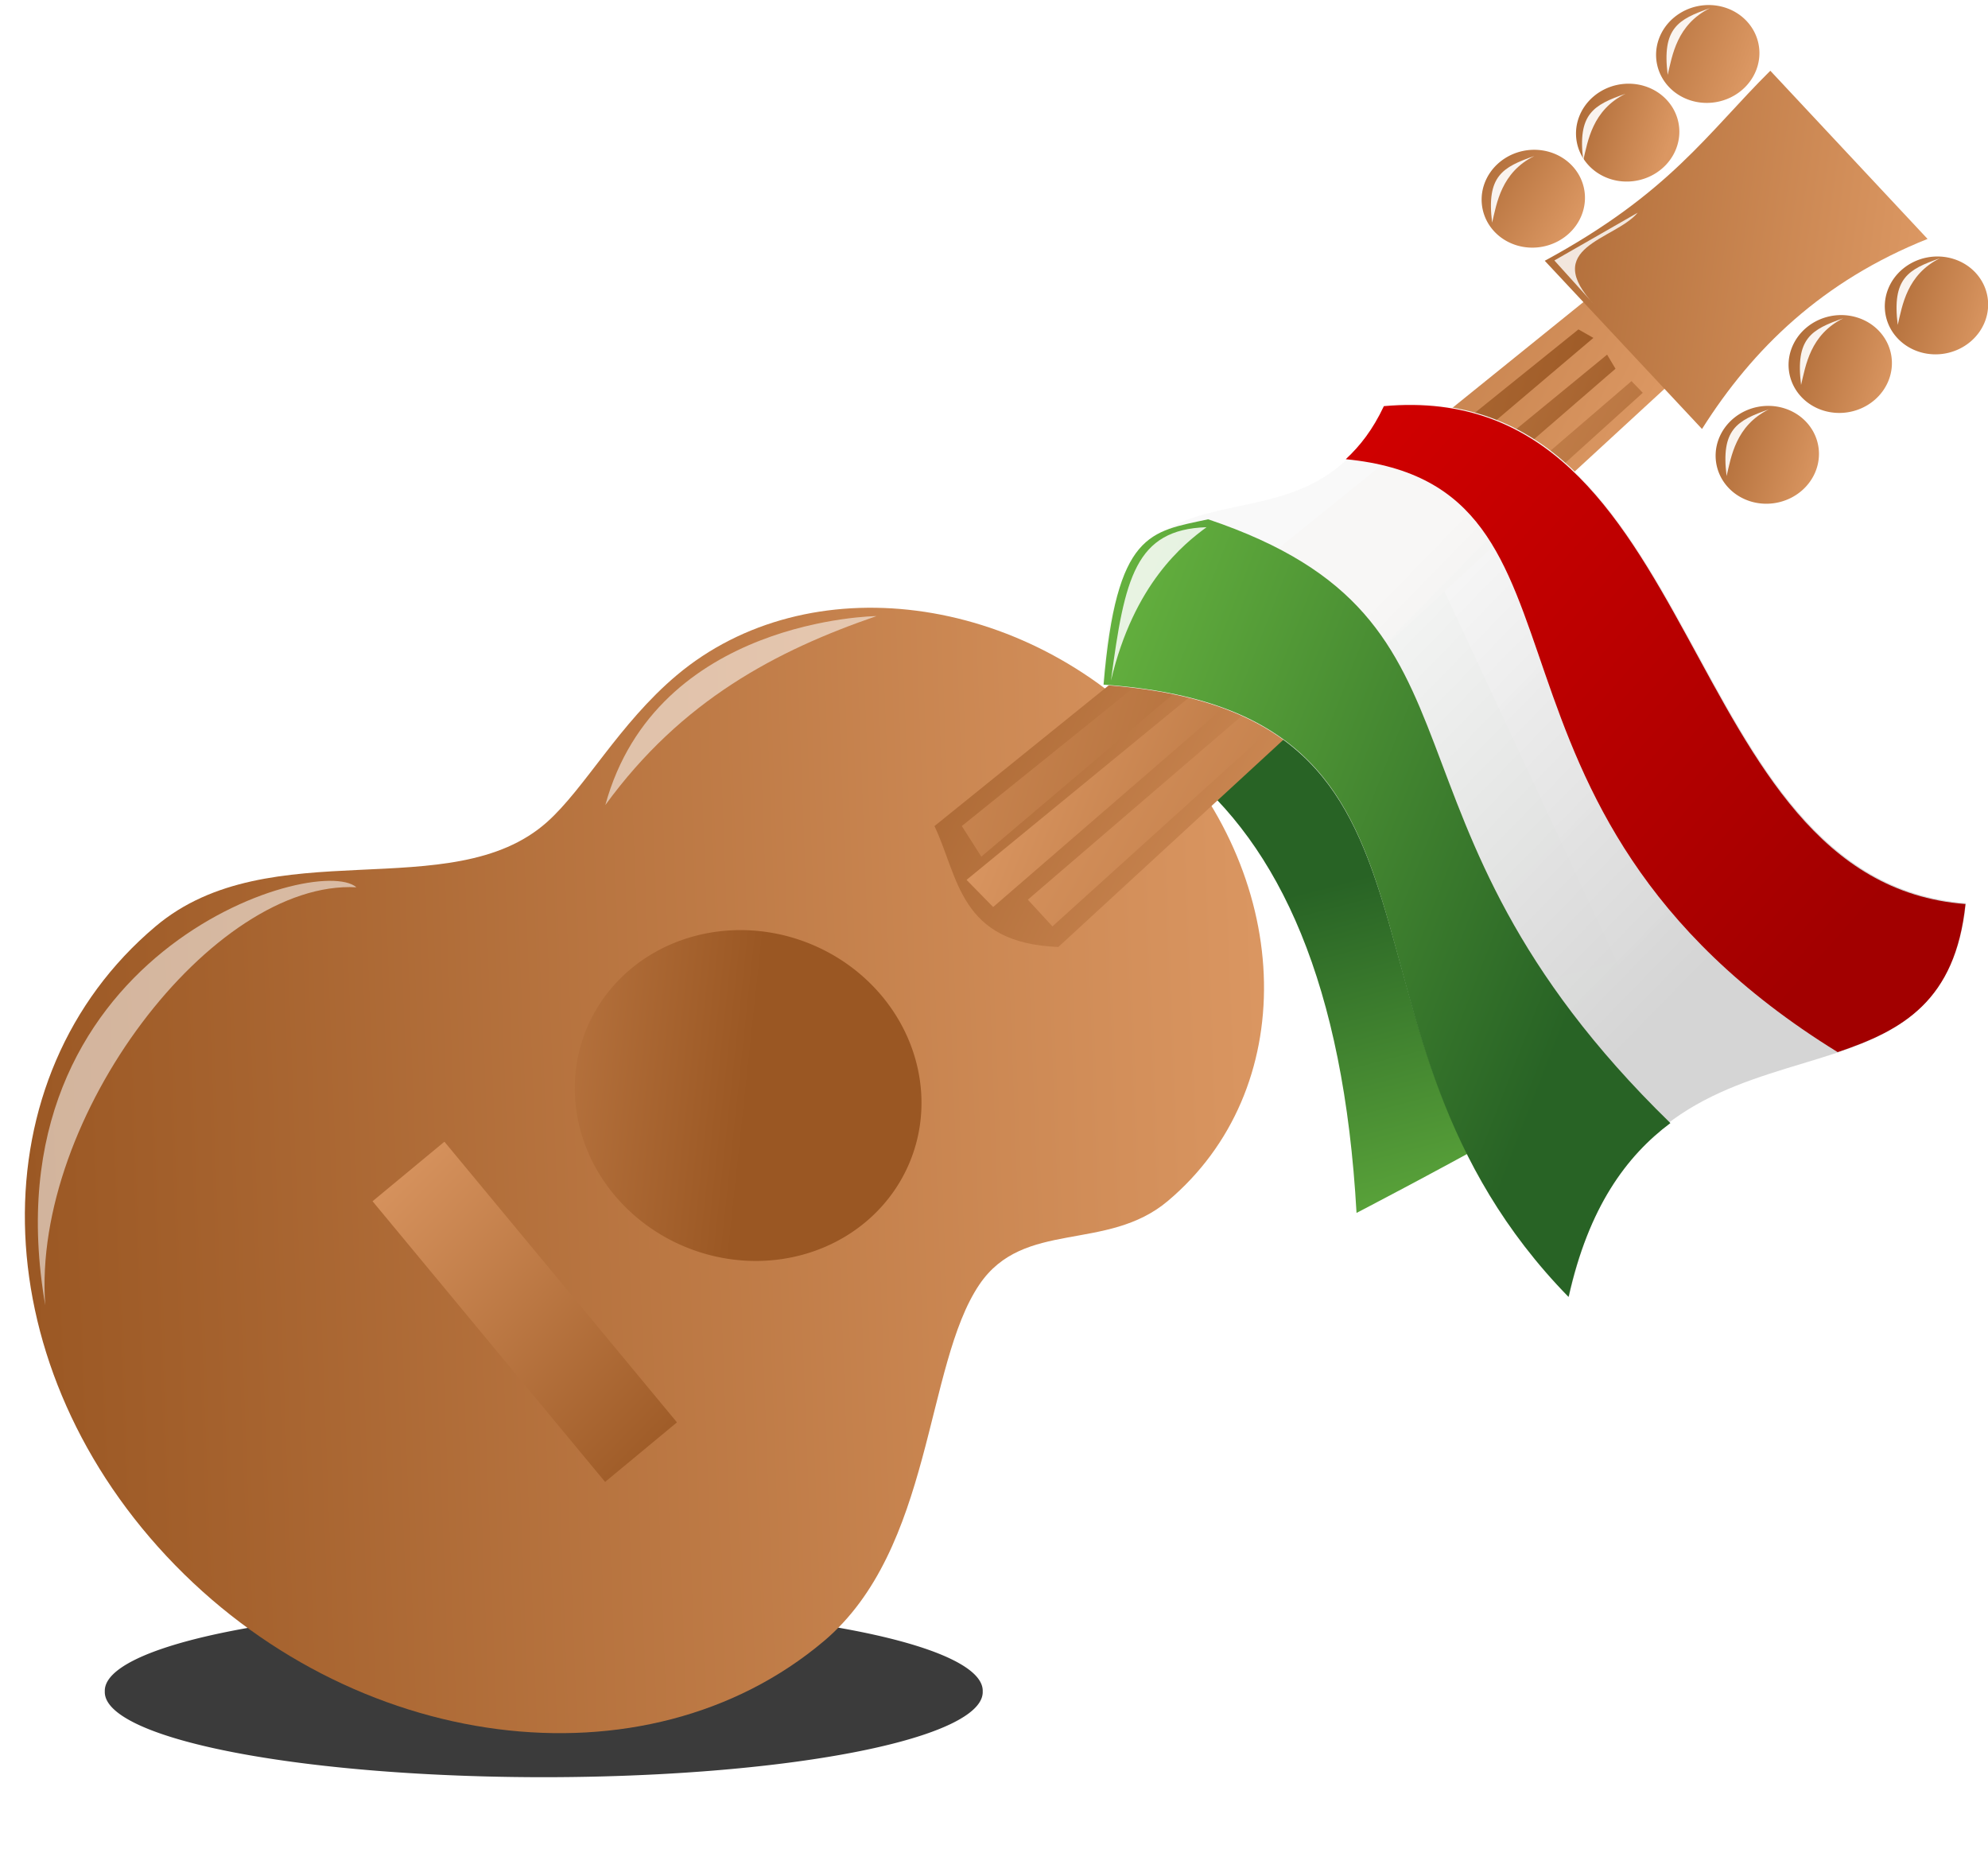 <?xml version="1.0" encoding="UTF-8" standalone="no"?>
<!-- Created with Inkscape (http://www.inkscape.org/) -->

<svg
   xmlns:dc="http://purl.org/dc/elements/1.1/"
   xmlns:cc="http://creativecommons.org/ns#"
   xmlns:rdf="http://www.w3.org/1999/02/22-rdf-syntax-ns#"
   xmlns:svg="http://www.w3.org/2000/svg"
   xmlns="http://www.w3.org/2000/svg"
   xmlns:xlink="http://www.w3.org/1999/xlink"
   xmlns:sodipodi="http://sodipodi.sourceforge.net/DTD/sodipodi-0.dtd"
   xmlns:inkscape="http://www.inkscape.org/namespaces/inkscape"
   id="svg1"
   sodipodi:version="0.32"
   inkscape:version="0.48.0 r"
   width="37.662"
   height="35.534"
   sodipodi:docname="cinco_de_mayo_icon_1.svg"
   version="1.1"
   inkscape:export-filename="cinco-mayo03.png"
   inkscape:export-xdpi="89.949997"
   inkscape:export-ydpi="89.949997">
  <defs
     id="defs3">
    <linearGradient
       id="linearGradient3764">
      <stop
         style="stop-color:#7ed249;stop-opacity:1;"
         offset="0"
         id="stop3766" />
      <stop
         style="stop-color:#286325;stop-opacity:1;"
         offset="1"
         id="stop3768" />
    </linearGradient>
    <linearGradient
       id="linearGradient2911">
      <stop
         id="stop2913"
         offset="0"
         style="stop-color:#9a5723;stop-opacity:1;" />
      <stop
         id="stop2915"
         offset="1"
         style="stop-color:#db9762;stop-opacity:1;" />
    </linearGradient>
    <linearGradient
       id="linearGradient3801">
      <stop
         id="stop3803"
         offset="0"
         style="stop-color:#a20000;stop-opacity:1;" />
      <stop
         id="stop3805"
         offset="1"
         style="stop-color:#d40000;stop-opacity:1;" />
    </linearGradient>
    <linearGradient
       inkscape:collect="always"
       xlink:href="#linearGradient2911"
       id="linearGradient3658"
       x1="6.248"
       y1="27.811"
       x2="30.305"
       y2="30.843"
       gradientUnits="userSpaceOnUse"
       gradientTransform="matrix(0.987,-0.162,0.162,0.987,-10.594,-5.101)" />
    <linearGradient
       inkscape:collect="always"
       xlink:href="#linearGradient2911"
       id="linearGradient3660"
       x1="23.4"
       y1="30.184"
       x2="17.965"
       y2="34.598"
       gradientUnits="userSpaceOnUse" />
    <linearGradient
       inkscape:collect="always"
       xlink:href="#linearGradient2911"
       id="linearGradient3662"
       x1="35.976"
       y1="25.779"
       x2="22.587"
       y2="19.494"
       gradientUnits="userSpaceOnUse"
       gradientTransform="matrix(0.987,-0.162,0.162,0.987,-10.594,-5.101)" />
    <linearGradient
       inkscape:collect="always"
       xlink:href="#linearGradient2911"
       id="linearGradient3664"
       x1="38.484"
       y1="22.484"
       x2="29.979"
       y2="17.263"
       gradientUnits="userSpaceOnUse"
       gradientTransform="matrix(0.987,-0.162,0.162,0.987,-10.594,-5.101)" />
    <linearGradient
       inkscape:collect="always"
       xlink:href="#linearGradient2911"
       id="linearGradient3666"
       x1="41.406"
       y1="28.314"
       x2="29.742"
       y2="18.886"
       gradientUnits="userSpaceOnUse"
       gradientTransform="matrix(0.987,-0.162,0.162,0.987,-10.594,-5.101)" />
    <linearGradient
       inkscape:collect="always"
       xlink:href="#linearGradient2911"
       id="linearGradient3668"
       x1="23.675"
       y1="19.115"
       x2="34.081"
       y2="26.568"
       gradientUnits="userSpaceOnUse"
       gradientTransform="matrix(0.987,-0.162,0.162,0.987,-10.594,-5.101)" />
    <linearGradient
       inkscape:collect="always"
       xlink:href="#linearGradient2911"
       id="linearGradient3670"
       x1="34.462"
       y1="13.51"
       x2="44.928"
       y2="16.754"
       gradientUnits="userSpaceOnUse"
       gradientTransform="matrix(0.987,-0.162,0.162,0.987,-10.594,-5.101)" />
    <linearGradient
       inkscape:collect="always"
       xlink:href="#linearGradient2911"
       id="linearGradient3672"
       x1="17.429"
       y1="8.676"
       x2="20.692"
       y2="7.658"
       gradientUnits="userSpaceOnUse" />
    <linearGradient
       inkscape:collect="always"
       xlink:href="#linearGradient2911"
       id="linearGradient3674"
       x1="18.32"
       y1="9.201"
       x2="20.692"
       y2="7.658"
       gradientUnits="userSpaceOnUse" />
    <linearGradient
       inkscape:collect="always"
       xlink:href="#linearGradient2911"
       id="linearGradient3676"
       x1="17.325"
       y1="9.493"
       x2="20.692"
       y2="7.658"
       gradientUnits="userSpaceOnUse" />
    <linearGradient
       inkscape:collect="always"
       xlink:href="#linearGradient2911"
       id="linearGradient3678"
       x1="21.171"
       y1="9.318"
       x2="18.4"
       y2="7.526"
       gradientUnits="userSpaceOnUse" />
    <linearGradient
       inkscape:collect="always"
       xlink:href="#linearGradient2911"
       id="linearGradient3686"
       gradientUnits="userSpaceOnUse"
       x1="21.171"
       y1="9.318"
       x2="18.4"
       y2="7.526" />
    <linearGradient
       inkscape:collect="always"
       xlink:href="#linearGradient2911"
       id="linearGradient3690"
       gradientUnits="userSpaceOnUse"
       x1="21.171"
       y1="9.318"
       x2="18.4"
       y2="7.526" />
    <linearGradient
       inkscape:collect="always"
       xlink:href="#linearGradient2911"
       id="linearGradient3700"
       x1="40.389"
       y1="2.864"
       x2="31.943"
       y2="3.731"
       gradientUnits="userSpaceOnUse"
       gradientTransform="translate(-10.688,4.902)" />
    <linearGradient
       inkscape:collect="always"
       xlink:href="#linearGradient3764"
       id="linearGradient3736"
       x1="24.03"
       y1="20"
       x2="37.406"
       y2="27.906"
       gradientUnits="userSpaceOnUse"
       gradientTransform="matrix(0.987,-0.162,0.162,0.987,-10.594,-5.101)" />
    <linearGradient
       inkscape:collect="always"
       xlink:href="#linearGradient3764"
       id="linearGradient3738"
       x1="33.347"
       y1="38.137"
       x2="32.326"
       y2="27.308"
       gradientUnits="userSpaceOnUse"
       gradientTransform="matrix(0.987,-0.162,0.162,0.987,-10.594,-5.101)" />
    <linearGradient
       inkscape:collect="always"
       xlink:href="#linearGradient3801"
       id="linearGradient3740"
       x1="41.543"
       y1="29.707"
       x2="32.478"
       y2="18.594"
       gradientUnits="userSpaceOnUse"
       gradientTransform="matrix(0.987,-0.162,0.162,0.987,-10.594,-5.101)" />
    <linearGradient
       id="linearGradient3637">
      <stop
         id="stop3639"
         offset="0"
         style="stop-color:#f9f9f9;stop-opacity:0.985;" />
      <stop
         id="stop3641"
         offset="1"
         style="stop-color:#d5d5d5;stop-opacity:1;" />
    </linearGradient>
    <linearGradient
       inkscape:collect="always"
       xlink:href="#linearGradient3637"
       id="linearGradient3855"
       x1="33.322"
       y1="22.18"
       x2="38.933"
       y2="29.801"
       gradientUnits="userSpaceOnUse"
       gradientTransform="matrix(0.987,-0.162,0.162,0.987,-10.594,-5.101)" />
    <filter
       inkscape:collect="always"
       id="filter3877"
       x="-0.119"
       width="1.238"
       y="-0.089"
       height="1.179"
       color-interpolation-filters="sRGB">
      <feGaussianBlur
         inkscape:collect="always"
         stdDeviation="0.299"
         id="feGaussianBlur3879" />
    </filter>
    <filter
       inkscape:collect="always"
       id="filter3881"
       x="-0.14"
       width="1.279"
       y="-0.2"
       height="1.401"
       color-interpolation-filters="sRGB">
      <feGaussianBlur
         inkscape:collect="always"
         stdDeviation="0.299"
         id="feGaussianBlur3883" />
    </filter>
    <filter
       inkscape:collect="always"
       id="filter3903"
       x="-0.189"
       width="1.377"
       y="-0.123"
       height="1.246"
       color-interpolation-filters="sRGB">
      <feGaussianBlur
         inkscape:collect="always"
         stdDeviation="0.065"
         id="feGaussianBlur3905" />
    </filter>
    <filter
       inkscape:collect="always"
       id="filter3925"
       x="-0.131"
       width="1.263"
       y="-0.117"
       height="1.235"
       color-interpolation-filters="sRGB">
      <feGaussianBlur
         inkscape:collect="always"
         stdDeviation="0.086"
         id="feGaussianBlur3927" />
    </filter>
    <filter
       inkscape:collect="always"
       id="filter3939"
       x="-0.181"
       width="1.362"
       y="-0.113"
       height="1.225"
       color-interpolation-filters="sRGB">
      <feGaussianBlur
         inkscape:collect="always"
         stdDeviation="0.136"
         id="feGaussianBlur3941" />
    </filter>
    <filter
       inkscape:collect="always"
       id="filter3664"
       x="-0.102"
       width="1.204"
       y="-0.584"
       height="2.168"
       color-interpolation-filters="sRGB">
      <feGaussianBlur
         inkscape:collect="always"
         stdDeviation="1.414"
         id="feGaussianBlur3666" />
    </filter>
  </defs>
  <sodipodi:namedview
     id="base"
     pagecolor="#ffffff"
     bordercolor="#666666"
     borderopacity="1.0"
     inkscape:pageopacity="0.0"
     inkscape:pageshadow="2"
     inkscape:zoom="1"
     inkscape:cx="7.941912"
     inkscape:cy="19.189387"
     inkscape:window-width="1476"
     inkscape:window-height="962"
     inkscape:window-x="155"
     inkscape:window-y="26"
     showgrid="false"
     inkscape:window-maximized="0"
     inkscape:current-layer="svg1"
     showguides="true"
     inkscape:guide-bbox="true"
     fit-margin-top="0"
     fit-margin-left="0"
     fit-margin-right="0"
     fit-margin-bottom="0">
    <inkscape:grid
       type="xygrid"
       id="grid2861"
       empspacing="5"
       visible="true"
       enabled="true"
       snapvisiblegridlinesonly="true" />
  </sodipodi:namedview>
  <path
     style="color:#000000;fill:url(#linearGradient3738);stroke:none;stroke-width:1px;marker:none;visibility:visible;display:inline;overflow:visible;enable-background:accumulate"
     d="m 22.38,14.531 c 1.865,1.488 3.077,4.119 3.319,8.446 0,0 5.783,-3.002 5.607,-3.335 -0.175,-0.333 -4.471,-9.584 -4.471,-9.584 l -4.455,4.473 z"
     id="path3724"
     sodipodi:nodetypes="ccscc"
     inkscape:connector-curvature="0" />
  <path
     sodipodi:type="arc"
     style="fill:#000000;fill-opacity:0.769;fill-rule:evenodd;stroke:none;filter:url(#filter3664)"
     id="path3692"
     sodipodi:cx="24.042105"
     sodipodi:cy="39.115791"
     sodipodi:rx="16.631578"
     sodipodi:ry="2.9052632"
     d="m 40.674,39.116 a 16.632,2.905 0 1 1 -33.263,0 16.632,2.905 0 1 1 33.263,0 z"
     transform="matrix(0.5,0,0,0.555,-1.72,10.332)" />
  <path
     style="fill:url(#linearGradient3658);fill-rule:evenodd;stroke:none"
     d="m 21.975,13.978 c -2.57,-2.75 -6.671,-3.279 -9.158,-1.184 -1.088,0.917 -1.738,2.141 -2.454,2.779 -1.808,1.612 -5.244,0.146 -7.415,1.975 -3.382,2.849 -3.289,8.19 0.206,11.93 3.496,3.74 9.071,4.461 12.452,1.612 2.074,-1.747 1.911,-5.223 2.947,-6.755 0.839,-1.241 2.412,-0.608 3.571,-1.584 2.487,-2.095 2.42,-6.024 -0.15,-8.773 z"
     id="path2853"
     sodipodi:nodetypes="csssssssc"
     inkscape:connector-curvature="0" />
  <path
     style="fill:url(#linearGradient3668);fill-opacity:1;stroke:none"
     d="M 30.789,5.083 32.354,6.61 20.05,17.939 C 18.172,17.867 18.164,16.616 17.703,15.649 L 30.789,5.083 z"
     id="rect2858"
     sodipodi:nodetypes="ccccc"
     inkscape:connector-curvature="0" />
  <path
     style="fill:url(#linearGradient3670);fill-opacity:1;stroke:none"
     d="m 33.538,1.34 2.979,3.186 c -1.991,0.796 -3.308,2.073 -4.273,3.6 L 29.265,4.94 c 2.367,-1.282 3.084,-2.421 4.273,-3.6 z"
     id="rect3633"
     sodipodi:nodetypes="ccccc"
     inkscape:connector-curvature="0" />
  <path
     sodipodi:type="arc"
     style="fill:url(#linearGradient3660);fill-rule:evenodd;stroke:none"
     id="path3636"
     sodipodi:cx="23.4"
     sodipodi:cy="30.18421"
     sodipodi:rx="2.5999999"
     sodipodi:ry="2.8157895"
     d="m 26,30.184 a 2.6,2.816 0 1 1 -5.2,0 2.6,2.816 0 1 1 5.2,0 z"
     transform="matrix(0.859,0.919,-0.855,0.72,19.88,-22.484)" />
  <path
     style="color:#000000;fill:url(#linearGradient3662);stroke:none;stroke-width:1px;marker:none;visibility:visible;display:inline;overflow:visible;enable-background:accumulate"
     d="M 29.903,6.24 18.221,15.648 18.591,16.228 30.186,6.401 29.903,6.24 z"
     id="path3638"
     sodipodi:nodetypes="ccccc"
     inkscape:connector-curvature="0" />
  <path
     sodipodi:nodetypes="ccccc"
     id="path3640"
     d="M 30.908,7.22 19.472,17.043 19.938,17.549 31.122,7.441 30.908,7.22 z"
     style="color:#000000;fill:url(#linearGradient3666);stroke:none;stroke-width:1px;marker:none;visibility:visible;display:inline;overflow:visible;enable-background:accumulate"
     inkscape:connector-curvature="0" />
  <path
     style="color:#000000;fill:url(#linearGradient3664);fill-opacity:1;stroke:none;stroke-width:1px;marker:none;visibility:visible;display:inline;overflow:visible;enable-background:accumulate"
     d="M 30.446,6.718 18.311,16.668 18.815,17.182 30.605,6.985 30.446,6.718 z"
     id="path3642"
     sodipodi:nodetypes="ccccc"
     inkscape:connector-curvature="0" />
  <path
     sodipodi:type="arc"
     style="fill:url(#linearGradient3676);fill-rule:evenodd;stroke:none"
     id="path3646"
     sodipodi:cx="19.679897"
     sodipodi:cy="7.6576972"
     sodipodi:rx="1.0122792"
     sodipodi:ry="1.0122792"
     d="m 20.692,7.658 a 1.012,1.012 0 1 1 -2.025,0 1.012,1.012 0 1 1 2.025,0 z"
     transform="matrix(0.635,0.679,-0.729,0.614,25.439,-17.042)" />
  <path
     transform="matrix(0.635,0.679,-0.729,0.614,23.922,-15.552)"
     d="m 20.692,7.658 a 1.012,1.012 0 1 1 -2.025,0 1.012,1.012 0 1 1 2.025,0 z"
     sodipodi:ry="1.0122792"
     sodipodi:rx="1.0122792"
     sodipodi:cy="7.6576972"
     sodipodi:cx="19.679897"
     id="path3648"
     style="fill:url(#linearGradient3674);fill-rule:evenodd;stroke:none"
     sodipodi:type="arc" />
  <path
     sodipodi:type="arc"
     style="fill:url(#linearGradient3672);fill-rule:evenodd;stroke:none"
     id="path3650"
     sodipodi:cx="19.679897"
     sodipodi:cy="7.6576972"
     sodipodi:rx="1.0122792"
     sodipodi:ry="1.0122792"
     d="m 20.692,7.658 a 1.012,1.012 0 1 1 -2.025,0 1.012,1.012 0 1 1 2.025,0 z"
     transform="matrix(0.635,0.679,-0.729,0.614,22.134,-14.3)" />
  <path
     sodipodi:type="arc"
     style="fill:url(#linearGradient3686);fill-rule:evenodd;stroke:none"
     id="path3684"
     sodipodi:cx="19.679897"
     sodipodi:cy="7.6576972"
     sodipodi:rx="1.0122792"
     sodipodi:ry="1.0122792"
     d="m 20.692,7.658 a 1.012,1.012 0 1 1 -2.025,0 1.012,1.012 0 1 1 2.025,0 z"
     transform="matrix(-0.635,-0.679,-0.729,0.614,51.56,17.276)" />
  <path
     sodipodi:type="arc"
     style="fill:url(#linearGradient3690);fill-rule:evenodd;stroke:none"
     id="path3688"
     sodipodi:cx="19.679897"
     sodipodi:cy="7.6576972"
     sodipodi:rx="1.0122792"
     sodipodi:ry="1.0122792"
     d="m 20.692,7.658 a 1.012,1.012 0 1 1 -2.025,0 1.012,1.012 0 1 1 2.025,0 z"
     transform="matrix(-0.635,-0.679,-0.729,0.614,52.942,15.556)" />
  <path
     transform="matrix(-0.635,-0.679,-0.729,0.614,54.765,14.446)"
     d="m 20.692,7.658 a 1.012,1.012 0 1 1 -2.025,0 1.012,1.012 0 1 1 2.025,0 z"
     sodipodi:ry="1.0122792"
     sodipodi:rx="1.0122792"
     sodipodi:cy="7.6576972"
     sodipodi:cx="19.679897"
     id="path3656"
     style="fill:url(#linearGradient3678);fill-rule:evenodd;stroke:none"
     sodipodi:type="arc" />
  <rect
     style="fill:url(#linearGradient3700);fill-opacity:1;stroke:none"
     id="rect3698"
     width="6.905"
     height="1.768"
     x="22.026"
     y="7.316"
     transform="matrix(0.638,0.77,-0.77,0.638,0,0)" />
  <path
     style="color:#000000;fill:url(#linearGradient3855);stroke:none;stroke-width:1px;marker:none;visibility:visible;display:inline;overflow:visible;enable-background:accumulate"
     d="m 20.896,12.975 c 7.27,0.51 3.894,6.526 8.83,11.578 1.379,-6.19 7.035,-2.813 7.519,-7.444 -5.519,-0.425 -4.887,-9.977 -11.015,-9.429 -1.592,3.375 -5.128,0.201 -5.334,5.294 z"
     id="path3722"
     sodipodi:nodetypes="ccccc"
     inkscape:connector-curvature="0" />
  <path
     style="color:#000000;fill:url(#linearGradient3736);stroke:none;stroke-width:1px;marker:none;visibility:visible;display:inline;overflow:visible;enable-background:accumulate"
     d="m 22.888,9.837 c -1.094,0.24 -1.737,0.223 -1.981,3.132 7.27,0.51 3.874,6.549 8.809,11.6 0.379,-1.702 1.099,-2.673 1.929,-3.294 -5.986,-5.826 -3.013,-9.505 -8.758,-11.438 z"
     id="path3726"
     sodipodi:nodetypes="ccccc"
     inkscape:connector-curvature="0" />
  <path
     style="color:#000000;fill:url(#linearGradient3740);stroke:none;stroke-width:1px;marker:none;visibility:visible;display:inline;overflow:visible;enable-background:accumulate"
     d="m 26.217,7.694 c -0.213,0.451 -0.452,0.753 -0.722,1.005 5.141,0.499 1.826,6.607 9.319,11.232 1.231,-0.414 2.229,-0.967 2.421,-2.805 C 31.717,16.702 32.345,7.146 26.217,7.694 z"
     id="path3731"
     sodipodi:nodetypes="ccccc"
     inkscape:connector-curvature="0" />
  <path
     style="color:#000000;fill:#ffffff;fill-opacity:0.549;stroke:none;stroke-width:1px;marker:none;visibility:visible;display:inline;overflow:visible;filter:url(#filter3877);enable-background:accumulate"
     d="M 0.857,24.724 C 0.6,21.163 4.035,16.663 6.752,16.808 5.993,16.148 -0.292,18.075 0.857,24.724 z"
     id="path3857"
     sodipodi:nodetypes="ccc"
     inkscape:connector-curvature="0" />
  <path
     style="color:#000000;fill:#ffffff;fill-opacity:0.549;stroke:none;stroke-width:1px;marker:none;visibility:visible;display:inline;overflow:visible;filter:url(#filter3881);enable-background:accumulate"
     d="m 11.468,15.25 c 1.447,-1.988 3.244,-2.928 5.137,-3.579 0,0 -4.168,0.042 -5.137,3.579 z"
     id="path3859"
     sodipodi:nodetypes="ccc"
     inkscape:connector-curvature="0" />
  <path
     style="color:#000000;fill:#ffffff;fill-opacity:0.911;stroke:none;stroke-width:1px;marker:none;visibility:visible;display:inline;overflow:visible;filter:url(#filter3903);enable-background:accumulate"
     d="m 28.268,4.218 c 0.087,-0.366 0.172,-0.953 0.8,-1.263 -0.604,0.211 -0.912,0.379 -0.8,1.263 z"
     id="path3885"
     sodipodi:nodetypes="ccc"
     inkscape:connector-curvature="0" />
  <path
     style="color:#000000;fill:#ffffff;fill-opacity:0.911;stroke:none;stroke-width:1px;marker:none;visibility:visible;display:inline;overflow:visible;filter:url(#filter3903);enable-background:accumulate"
     d="m 29.994,3.039 c 0.087,-0.366 0.172,-0.953 0.8,-1.263 -0.604,0.211 -0.912,0.379 -0.8,1.263 z"
     id="path3909"
     sodipodi:nodetypes="ccc"
     inkscape:connector-curvature="0" />
  <path
     style="color:#000000;fill:#ffffff;fill-opacity:0.911;stroke:none;stroke-width:1px;marker:none;visibility:visible;display:inline;overflow:visible;filter:url(#filter3903);enable-background:accumulate"
     d="m 31.594,1.418 c 0.087,-0.366 0.172,-0.953 0.8,-1.263 -0.604,0.211 -0.912,0.379 -0.8,1.263 z"
     id="path3911"
     sodipodi:nodetypes="ccc"
     inkscape:connector-curvature="0" />
  <path
     style="color:#000000;fill:#ffffff;fill-opacity:0.911;stroke:none;stroke-width:1px;marker:none;visibility:visible;display:inline;overflow:visible;filter:url(#filter3903);enable-background:accumulate"
     d="m 32.71,9.018 c 0.087,-0.366 0.172,-0.953 0.8,-1.263 -0.604,0.211 -0.912,0.379 -0.8,1.263 z"
     id="path3913"
     sodipodi:nodetypes="ccc"
     inkscape:connector-curvature="0" />
  <path
     style="color:#000000;fill:#ffffff;fill-opacity:0.911;stroke:none;stroke-width:1px;marker:none;visibility:visible;display:inline;overflow:visible;filter:url(#filter3903);enable-background:accumulate"
     d="m 34.121,7.292 c 0.087,-0.366 0.172,-0.953 0.8,-1.263 -0.604,0.211 -0.912,0.379 -0.8,1.263 z"
     id="path3915"
     sodipodi:nodetypes="ccc"
     inkscape:connector-curvature="0" />
  <path
     style="color:#000000;fill:#ffffff;fill-opacity:0.911;stroke:none;stroke-width:1px;marker:none;visibility:visible;display:inline;overflow:visible;filter:url(#filter3903);enable-background:accumulate"
     d="m 35.952,6.155 c 0.087,-0.366 0.172,-0.953 0.8,-1.263 -0.604,0.211 -0.912,0.379 -0.8,1.263 z"
     id="path3917"
     sodipodi:nodetypes="ccc"
     inkscape:connector-curvature="0" />
  <path
     style="color:#000000;fill:#ffffff;fill-opacity:0.826;stroke:none;stroke-width:1px;marker:none;visibility:visible;display:inline;overflow:visible;filter:url(#filter3925);enable-background:accumulate"
     d="m 31.026,4.029 -1.579,0.905 0.779,0.863 c -1.07,-1.124 0.363,-1.247 0.8,-1.768 z"
     id="path3919"
     sodipodi:nodetypes="cccc"
     inkscape:connector-curvature="0" />
  <path
     style="color:#000000;fill:#ffffff;fill-opacity:0.848;stroke:none;stroke-width:1px;marker:none;visibility:visible;display:inline;overflow:visible;filter:url(#filter3939);enable-background:accumulate"
     d="m 21.047,12.892 c 0.435,-1.838 1.379,-2.588 1.811,-2.905 -1.348,0.043 -1.553,0.96 -1.811,2.905 z"
     id="path3929"
     sodipodi:nodetypes="ccc"
     inkscape:connector-curvature="0" />
</svg>
